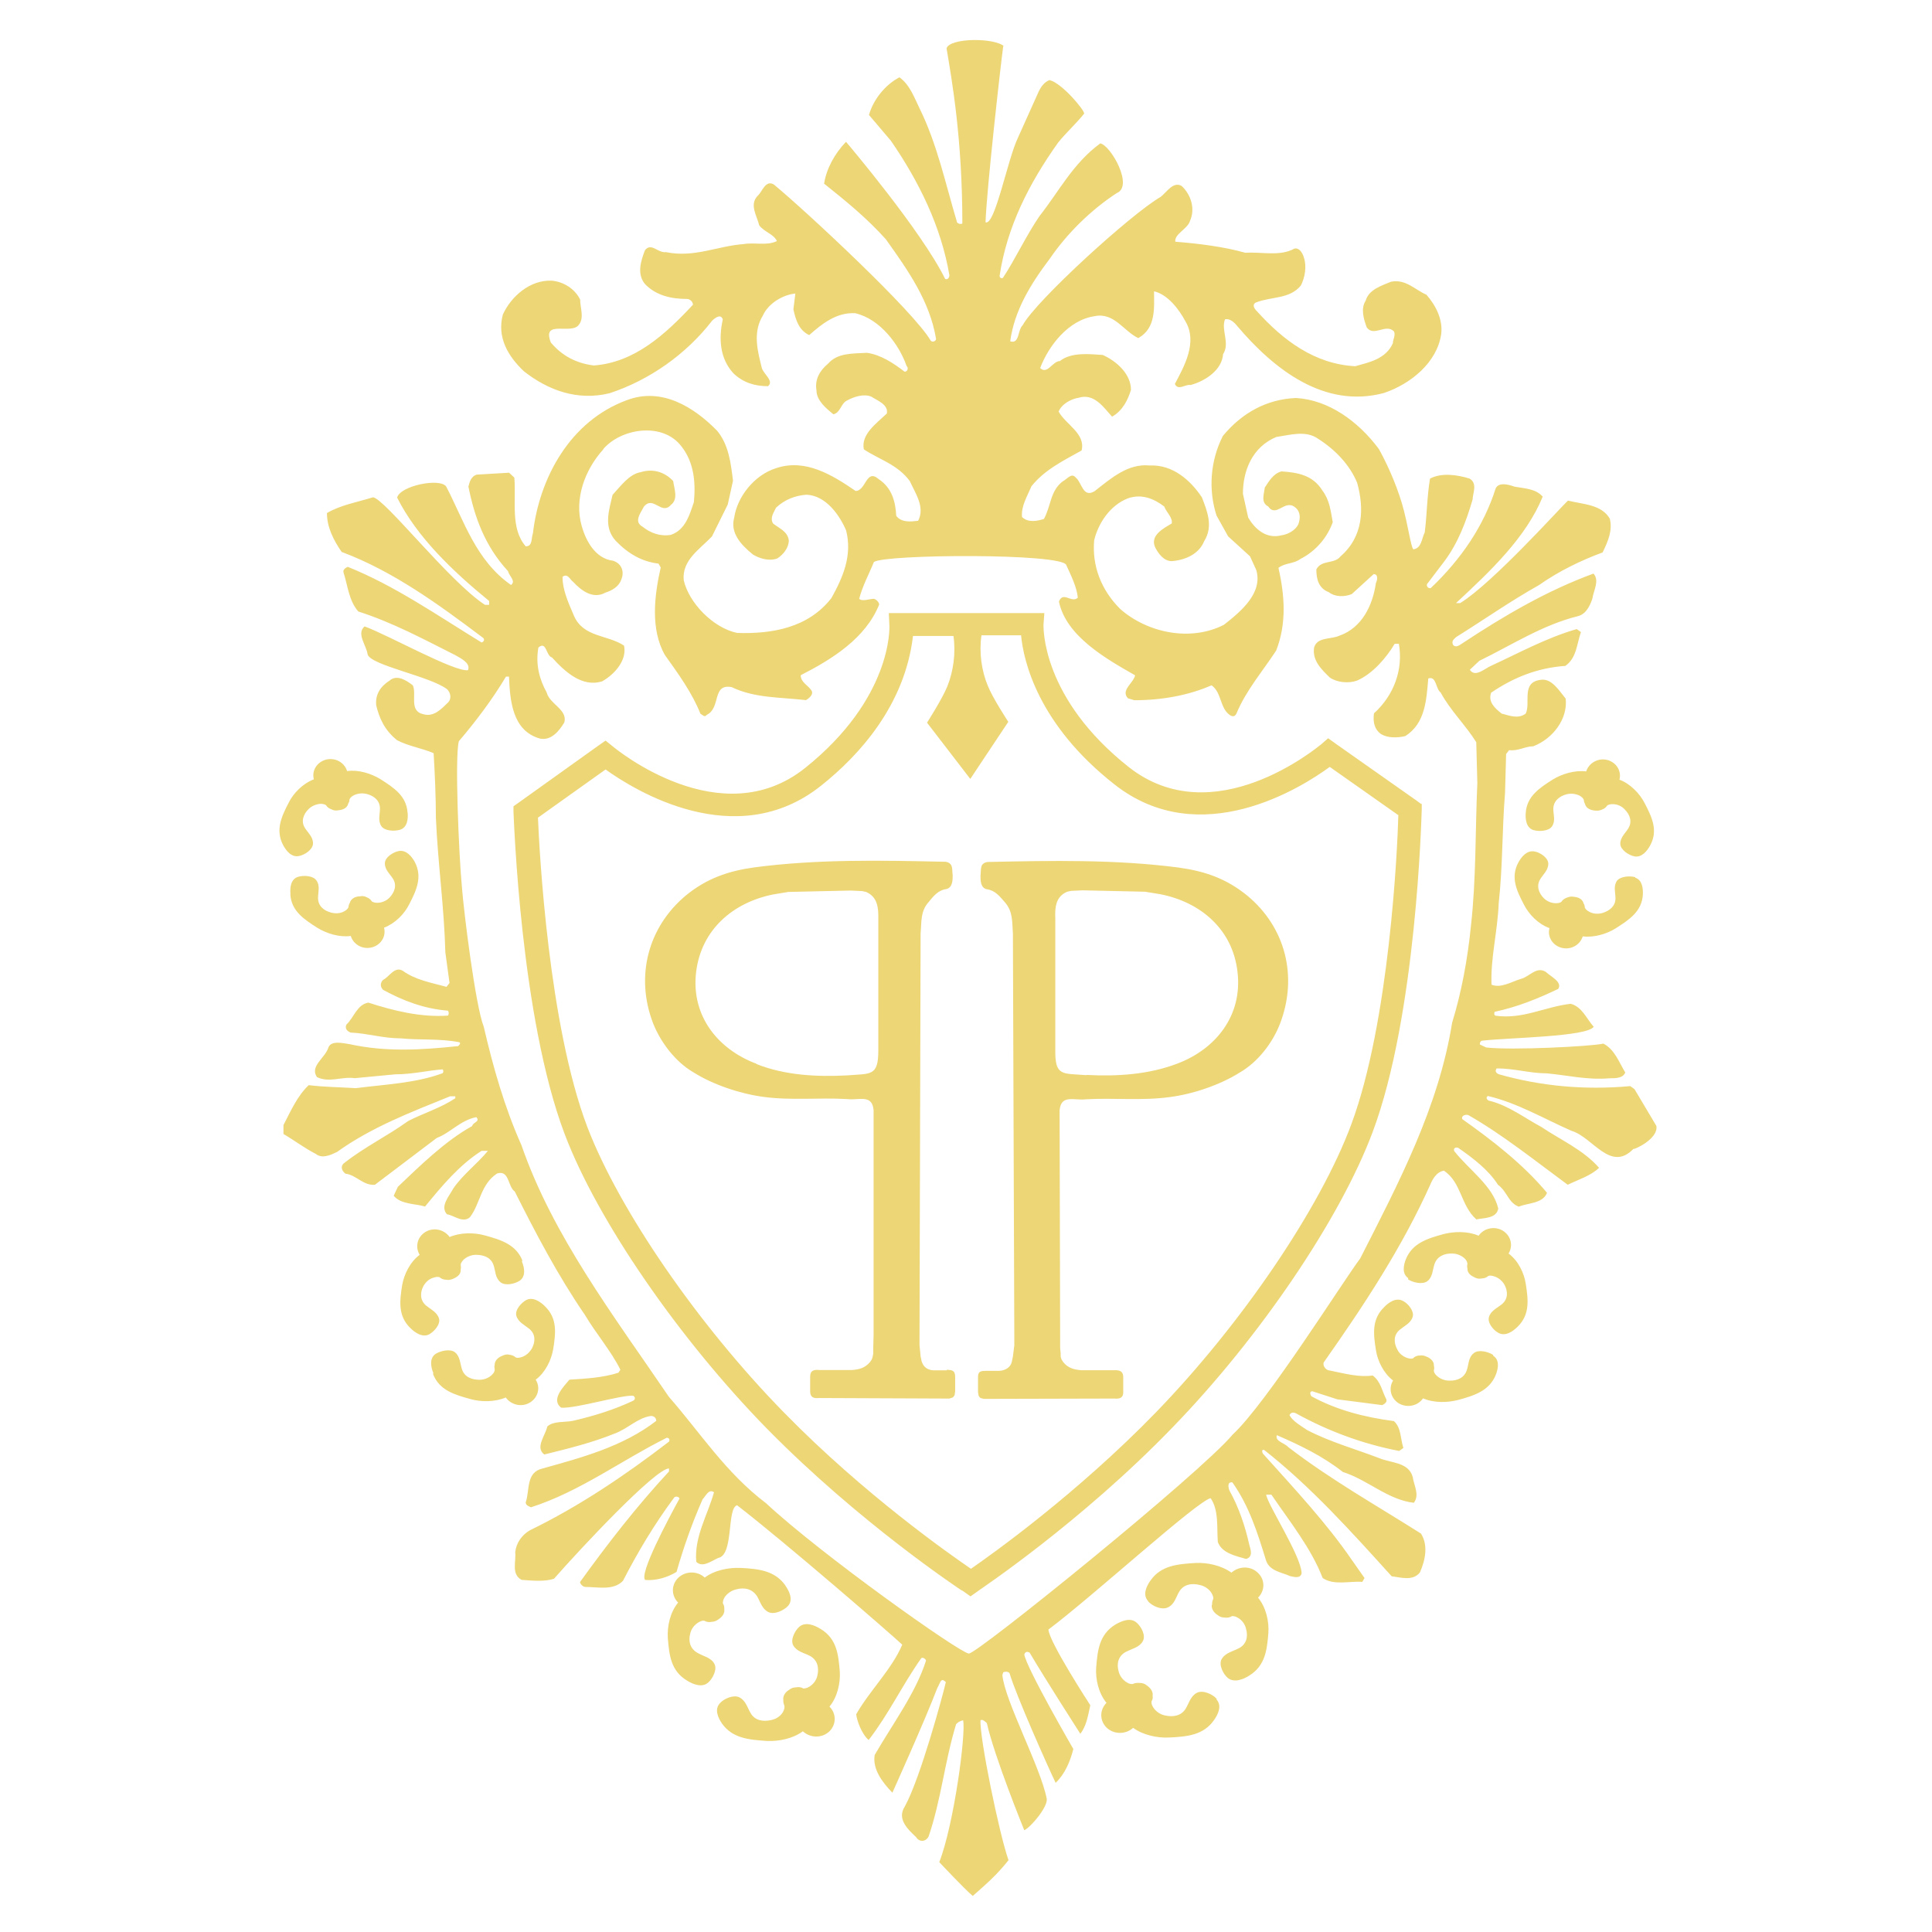 <svg viewBox="0 0 180 180" xmlns:xlink="http://www.w3.org/1999/xlink" height="180" width="180" xmlns="http://www.w3.org/2000/svg" id="uuid-52f00599-be9a-4137-91f9-52a53ee11aa4"><defs><clipPath id="uuid-fa476429-5123-4f5a-8d63-2b3d059f0b4d"><rect fill="none" height="307" width="548.62" y="3.7" x="-186.04"></rect></clipPath></defs><g clip-path="url(#uuid-fa476429-5123-4f5a-8d63-2b3d059f0b4d)"><path fill="#edd676" d="M93.47,4.29c-.21,1.5-1.55,13.35-1.65,16.42.88.36,2.04-5.84,3.02-7.88l1.96-4.36c.18-.36.49-.83.98-1.01,1.16.28,3.25,2.79,3.23,3.12-.59.77-1.83,1.94-2.43,2.71-2.71,3.8-4.78,7.88-5.45,12.42,0,.1.1.28.31.18,1.16-1.76,2.14-3.9,3.41-5.76,1.83-2.32,3.12-4.91,5.66-6.77.98.18,3.12,3.98,1.55,4.62-2.43,1.58-4.67,3.8-6.25,6.12-1.76,2.32-3.31,4.83-3.69,7.7.88.28.67-1.03,1.16-1.5,1.27-2.32,10.12-10.38,12.86-11.96.59-.46,1.16-1.47,1.96-1.01.88.83,1.27,2.14.77,3.25-.21.75-1.47,1.21-1.37,1.94,2.25.18,4.49.46,6.53,1.03,1.55-.1,3.23.36,4.57-.39.49-.1.77.46.88.83.28.83.1,1.86-.28,2.61-1.06,1.29-2.74,1.01-4.18,1.58-.39.18-.18.57.1.83,2.43,2.69,5.35,4.91,9.14,5.11,1.27-.36,2.84-.65,3.51-2.14,0-.36.28-.75.1-1.11-.77-.75-1.86.54-2.53-.36-.28-.75-.59-1.76-.1-2.5.28-1.03,1.47-1.39,2.35-1.76,1.37-.28,2.25.75,3.31,1.21.88,1.01,1.55,2.32,1.37,3.69-.39,2.61-2.81,4.62-5.35,5.47-5.55,1.47-10.23-2.22-13.63-6.22-.28-.36-.7-.75-1.16-.65-.39,1.01.49,2.22-.18,3.25-.1,1.47-1.65,2.5-3.02,2.87-.49-.1-1.16.57-1.47-.1.88-1.65,2.14-3.9.98-5.84-.59-1.11-1.65-2.5-2.92-2.79,0,1.5.21,3.43-1.47,4.36-1.37-.65-2.25-2.43-4.08-2.04-2.45.36-4.29,2.79-5.06,4.83.67.65,1.16-.65,1.83-.65,1.08-.85,2.74-.65,4-.57,1.27.57,2.63,1.76,2.63,3.25-.28.93-.77,1.94-1.76,2.5-.77-.83-1.65-2.22-3.12-1.76-.67.1-1.58.57-1.86,1.29.67,1.21,2.53,2.04,2.14,3.62-1.65.93-3.41,1.76-4.67,3.33-.39.93-.98,1.86-.88,2.87.59.57,1.47.36,2.04.18.67-1.21.57-2.61,1.76-3.51.39-.18.8-.83,1.19-.36.59.46.67,1.94,1.76,1.29,1.55-1.21,3.12-2.61,5.16-2.4,2.14-.1,3.8,1.39,4.85,2.97.49,1.29,1.08,2.69.21,4.08-.49,1.21-1.76,1.76-3.02,1.86-.77,0-1.27-.75-1.55-1.29-.49-1.11.77-1.76,1.55-2.22.1-.57-.49-1.01-.7-1.58-.98-.75-2.14-1.21-3.41-.75-1.65.65-2.74,2.32-3.12,3.9-.21,2.4.67,4.65,2.43,6.4,2.53,2.22,6.53,3.07,9.66,1.47,1.65-1.29,3.62-2.97,3.02-5.09l-.59-1.29-2.04-1.86-1.08-1.94c-.77-2.4-.59-5.09.59-7.41,1.76-2.14,4.08-3.43,6.82-3.54,3.02.18,5.76,2.14,7.7,4.73.62,1.08,1.58,3.12,2.17,5.11.59,2.04.8,3.98,1.06,4.26.77-.1.77-1.01,1.06-1.58.21-1.68.21-3.33.49-5.01,1.08-.57,2.53-.36,3.69,0,.77.46.28,1.39.28,1.94-.59,2.04-1.37,4.08-2.63,5.76l-1.55,2.04c-.21.18,0,.54.28.46,2.84-2.69,4.96-5.84,6.04-9.27.28-.65,1.27-.36,1.76-.18.98.18,1.96.18,2.63.93-1.55,3.8-4.88,6.95-8.08,9.92h.39c3.02-1.86,9.35-8.91,10.04-9.55,1.47.36,3.12.36,3.9,1.68.28,1.11-.18,2.14-.67,3.15-2.04.75-4.11,1.76-5.94,3.05-2.63,1.47-5.16,3.25-7.7,4.83-.18.18-.49.36-.28.75.28.28.59,0,.88-.18,3.9-2.58,7.9-4.91,12.19-6.48.59.65,0,1.58-.1,2.32-.21.65-.59,1.47-1.37,1.65-3.31.83-6.15,2.69-9.17,4.16l-.88.83c.49.75,1.37-.1,1.96-.36,2.63-1.21,5.16-2.61,8-3.43l.39.28c-.39,1.11-.39,2.4-1.45,3.15-2.63.18-4.88,1.11-6.92,2.5-.28.83.28,1.39.98,1.94.7.18,1.55.54,2.25,0,.49-1.01-.49-2.97,1.47-3.15.98-.1,1.65,1.03,2.25,1.76.21,1.86-1.16,3.72-3.02,4.44-.77,0-1.37.46-2.25.36l-.28.36-.1,3.62c-.28,3.43-.21,6.87-.59,10.28-.1,2.61-.77,5.11-.67,7.59.88.36,1.86-.28,2.74-.54.77-.18,1.45-1.21,2.32-.65.49.46,1.55.93,1.16,1.58-1.94.93-3.8,1.68-5.94,2.14,0,.1-.1.28.1.36,2.53.36,4.57-.83,7-1.11,1.06.28,1.47,1.39,2.14,2.14-.59.93-7.8,1.01-10.33,1.29-.21,0-.28.18-.28.36l.59.28c2.35.28,9.84-.1,10.92-.36,1.06.54,1.47,1.76,2.04,2.69-.21.54-.88.54-1.47.54-2.04.18-3.9-.28-5.84-.46-1.58,0-3.02-.46-4.67-.46-.21.28,0,.46.18.54,3.9,1.11,8,1.5,12.27,1.11l.39.28,2.04,3.43c.21,1.21-2.12,2.25-2.14,2.14-2.14,2.22-3.8-1.11-5.76-1.68-2.53-1.11-5.06-2.61-7.8-3.25-.28.18,0,.46.21.46,1.76.46,3.2,1.58,4.78,2.43,1.76,1.19,3.9,2.12,5.37,3.8-.77.75-1.96,1.11-2.92,1.58-3.02-2.22-6.04-4.65-9.24-6.48-.21-.1-.7,0-.59.36,2.74,1.94,5.66,4.18,7.9,6.87-.39,1.01-1.76.93-2.63,1.29-.98-.36-1.06-1.39-1.94-2.04-.88-1.39-2.35-2.5-3.69-3.43-.21-.1-.49,0-.39.28,1.37,1.76,3.62,3.25,4.11,5.37-.18.93-1.27.85-2.04,1.01-1.47-1.29-1.37-3.43-3.02-4.54-.7.1-1.08.83-1.27,1.29-2.63,5.84-6.15,11.21-9.94,16.58-.1.39.28.75.59.75,1.37.28,2.71.65,3.98.46.77.57.88,1.5,1.27,2.22.1.28-.21.46-.39.54l-4.18-.54-2.32-.75c-.28,0-.21.28-.1.46,2.35,1.29,4.96,1.96,7.7,2.32.7.65.59,1.65.88,2.5l-.39.28c-3.41-.65-6.64-1.86-9.63-3.51-.21-.1-.49-.1-.59.18.28.54,1.08,1.01,1.65,1.39,2.14,1.11,4.49,1.76,6.71,2.61,1.08.46,2.74.36,3.12,1.76.1.75.67,1.68.1,2.4-2.43-.28-4.29-2.14-6.61-2.87-1.86-1.47-4-2.5-6.15-3.43-.21.57.77.75,1.06,1.11,4,3.07,8.29,5.47,12.37,8.06.7,1.11.39,2.5-.1,3.62-.67.83-1.76.46-2.63.36-3.69-4.08-7.51-8.34-11.88-11.77-.28-.1-.18.28-.1.36,2.92,3.25,5.94,6.48,8.29,9.92l1.16,1.65-.21.36c-1.16-.1-2.63.36-3.69-.36-1.08-2.79-3.02-5.19-4.78-7.77h-.49c.18,1.01,3.23,5.66,3.31,7.31-.1.54-.7.36-1.08.28-.77-.36-1.94-.46-2.25-1.5-.77-2.5-1.55-5.01-3.12-7.23-.49-.08-.39.46-.28.75.88,1.58,1.47,3.33,1.86,5.09.1.36.39,1.11-.31,1.29-.98-.28-2.25-.54-2.63-1.58-.1-1.39.1-2.97-.67-4.08-1.27.28-10.92,9.09-15.11,12.24.05,1.14,3.9,7.05,3.9,7.05-.21.93-.34,1.91-.93,2.66,0,0-3.25-5.06-4.73-7.57-.21-.1-.39-.1-.49.18.21,1.29,4.57,8.81,4.57,8.81-.28,1.11-.77,2.32-1.65,3.15-.72-1.5-3.69-8.16-4.29-10.2-.1-.18-.41-.18-.59-.1l-.08.26c.21,2.38,3.56,8.57,4.13,11.52.13.7-1.39,2.58-2.09,2.94,0,0-2.79-6.84-3.49-9.99-.21-.18-.39-.36-.59-.26-.1,1.58,1.73,10.54,2.61,13.04-1.11,1.39-1.96,2.12-3.33,3.33-.75-.62-3.12-3.15-3.12-3.15,1.37-3.51,2.5-12.01,2.22-13.22-.36.1-.46.18-.65.36-1.08,3.54-1.39,7.02-2.56,10.46-.28.54-.88.54-1.16.08-.67-.65-1.86-1.65-1.06-2.87,1.45-2.61,3.62-10.64,3.82-11.59-.49-.46-.49.05-.8.57-1.16,3.05-4.18,9.74-4.18,9.74-.98-1.01-1.86-2.22-1.65-3.51,1.65-2.87,3.8-5.73,4.78-8.78,0-.18-.36-.39-.46-.21-1.76,2.5-3.02,5.19-4.88,7.59-.67-.57-1.11-1.86-1.16-2.4,1.27-2.22,3.31-4.18,4.29-6.48-.83-.8-10.92-9.55-15.39-12.99-.98.28-.28,4.65-1.76,4.91-.67.31-1.47.93-2.04.36-.21-2.32,1.06-4.36,1.65-6.48-.49-.36-.77.36-1.06.65-.98,2.22-1.76,4.44-2.43,6.77-.88.54-1.96.83-2.92.75-.59-.54,2.14-5.66,3.2-7.59-.1-.21-.39-.21-.49-.1-1.86,2.5-3.41,5.11-4.78,7.77-.88.93-2.35.57-3.51.57-.21,0-.49-.28-.49-.46,2.53-3.51,5.27-7.05,8.29-10.3v-.28c-1.27,0-8.29,7.51-10.72,10.28-.88.28-1.94.18-3.02.1-.98-.54-.49-1.68-.59-2.58.1-.85.59-1.58,1.37-2.04,4.57-2.22,8.86-5.11,12.96-8.26.1-.18,0-.36-.21-.36-4.29,2.14-8.08,5.01-12.65,6.48-.21-.1-.49-.18-.49-.46.39-1.11,0-2.79,1.55-3.15,3.69-1.03,7.49-2.04,10.61-4.44,0-.28-.21-.46-.49-.46-1.27.18-2.14,1.19-3.41,1.65-2.04.83-4.29,1.39-6.53,1.94-.88-.65.1-1.76.28-2.61.59-.54,1.65-.36,2.45-.54,1.96-.46,3.8-1.03,5.55-1.86.21-.1.21-.36,0-.46-1.08-.1-5.35,1.21-6.71,1.11-.98-.75.21-1.94.77-2.61,1.55-.1,3.12-.18,4.57-.65l.18-.28c-.88-1.76-2.25-3.33-3.31-5.11-2.53-3.69-4.57-7.59-6.53-11.49-.67-.46-.49-2.04-1.65-1.68-1.55,1.03-1.55,2.79-2.53,4.08-.67.57-1.47-.18-2.14-.28-.67-.75.21-1.68.59-2.4.88-1.29,2.25-2.32,3.23-3.51h-.59c-2.04,1.29-3.69,3.25-5.27,5.19-.88-.28-2.25-.18-2.92-1.01l.39-.83c2.04-1.94,4.39-4.26,6.92-5.66.1-.39.77-.39.39-.83-1.47.28-2.43,1.47-3.69,1.94l-5.76,4.36c-1.08.1-1.76-.93-2.74-1.03-.39-.28-.49-.75-.1-1.01,1.86-1.47,4-2.5,5.94-3.9,1.47-.75,3.02-1.21,4.39-2.12v-.18h-.49c-3.62,1.47-7.31,2.87-10.54,5.19-.59.28-1.37.65-1.96.18-1.06-.54-2.04-1.29-3.02-1.86v-.83c.67-1.29,1.27-2.69,2.35-3.72,1.47.18,2.81.18,4.39.28,2.81-.36,5.55-.46,8.08-1.39.1-.08.1-.28,0-.36-1.37.1-2.81.46-4.39.46l-3.8.36c-1.16-.18-2.35.46-3.51-.1-.7-1.03.77-1.76,1.08-2.79.28-.65,1.37-.36,1.96-.28,3.41.75,6.71.54,10.12.18.1-.1.28-.28.1-.36-1.86-.36-3.62-.18-5.45-.36-1.65,0-3.02-.46-4.67-.54-.28-.1-.59-.36-.39-.75.7-.65.98-1.86,2.04-2.04,2.32.75,4.88,1.39,7.41,1.21.1-.1.1-.36,0-.46-2.25-.18-4.18-.93-6.04-1.94-.28-.28-.28-.65,0-.93.59-.28,1.06-1.29,1.83-.85,1.16.85,2.63,1.11,4.08,1.5l.28-.36-.39-2.87c-.1-4.08-.7-8.34-.88-12.52,0-1.94-.1-4.18-.21-6.02-1.06-.46-2.35-.65-3.41-1.21-1.16-.93-1.65-2.04-1.94-3.25-.1-1.01.39-1.76,1.27-2.32.67-.57,1.55,0,2.14.46.39.83-.39,2.4.98,2.69.98.28,1.65-.46,2.32-1.11.28-.28.28-.83-.1-1.21-1.55-1.21-7.1-2.22-7.41-3.25-.1-.83-1.08-1.94-.28-2.61,2.25.83,8.37,4.26,9.63,4.08.28-.65-.67-1.11-1.16-1.39-2.92-1.47-5.84-3.05-9.06-4.08-.88-1.01-.98-2.4-1.37-3.62-.1-.28.21-.46.39-.54,4.39,1.76,8.37,4.54,12.47,7.05.28-.1.28-.36.1-.46-4.18-3.15-8.39-6.2-13.14-7.98-.77-1.11-1.37-2.32-1.37-3.62,1.27-.75,2.81-1.01,4.29-1.47,1.08.1,7.13,7.88,10.43,10.02h.39v-.36c-3.41-2.79-6.71-5.94-8.57-9.63.28-1.11,4-1.86,4.57-1.03,1.65,3.15,2.74,6.87,6.04,9.17.49-.36-.18-.83-.28-1.29-2.14-2.32-3.12-5.01-3.69-7.88.1-.36.21-.93.77-1.11l3.02-.18.49.46c.18,2.22-.39,4.73,1.06,6.4.67,0,.49-.75.67-1.21.59-5.09,3.41-10.46,8.78-12.42,3.23-1.21,6.22.65,8.39,2.87,1.06,1.29,1.27,2.97,1.47,4.65l-.49,2.22-1.47,2.97c-1.16,1.21-2.81,2.22-2.63,4.08.49,2.12,2.74,4.44,4.98,4.91,3.23.1,6.61-.46,8.78-3.25,1.08-1.94,1.96-3.98,1.37-6.3-.59-1.39-1.86-3.25-3.69-3.33-1.08.08-2.04.46-2.84,1.21-.21.46-.59.93-.28,1.47.59.46,1.37.75,1.47,1.58,0,.65-.49,1.32-1.08,1.68-.77.28-1.65,0-2.25-.36-1.16-.93-2.14-2.04-1.76-3.43.28-1.94,1.86-3.98,3.9-4.62,2.74-.93,5.27.65,7.41,2.12.98,0,.98-2.12,2.14-1.11,1.27.83,1.58,2.14,1.65,3.43.49.65,1.37.54,2.04.46.67-1.29-.28-2.58-.77-3.69-1.16-1.58-2.92-2.04-4.29-2.97-.28-1.39,1.16-2.4,2.14-3.33.18-.83-.88-1.21-1.45-1.58-.7-.28-1.58,0-2.25.36-.59.28-.59,1.11-1.27,1.29-.67-.54-1.58-1.29-1.58-2.22-.18-1.03.31-1.86,1.08-2.5.88-1.01,2.25-.93,3.62-1.01,1.27.18,2.43.93,3.51,1.76.28,0,.39-.36.18-.54-.67-1.94-2.43-4.36-4.78-4.91-1.76-.1-3.12,1.01-4.29,2.04-.98-.46-1.27-1.47-1.47-2.4l.18-1.47c-1.16.1-2.53.93-3.02,2.04-.98,1.58-.49,3.33-.1,4.91.18.57,1.16,1.21.57,1.68-1.27,0-2.35-.36-3.23-1.21-1.27-1.39-1.37-3.25-.98-5.01-.18-.54-.67-.18-.98.1-2.43,3.15-5.86,5.55-9.55,6.77-3.02.75-5.76-.28-8-2.04-1.47-1.39-2.53-3.15-1.96-5.29.77-1.68,2.53-3.25,4.57-3.15,1.08.1,2.14.75,2.63,1.76,0,.75.39,1.68-.1,2.32-.67,1.03-3.51-.54-2.63,1.68,1.08,1.29,2.43,1.94,4,2.14,3.8-.28,6.64-2.87,9.24-5.66,0-.28-.28-.54-.57-.54-1.37,0-2.84-.28-3.9-1.39-.77-.93-.39-2.14,0-3.15.59-.75,1.19.28,1.96.18,2.63.54,4.78-.57,7.23-.75,1.08-.18,2.14.18,3.1-.28-.28-.65-1.16-.83-1.65-1.47-.18-.85-.98-1.94-.1-2.79.39-.36.7-1.47,1.47-1.01,3.02,2.5,13.07,11.85,14.62,14.56.21.18.49,0,.49-.18-.59-3.54-2.63-6.4-4.67-9.27-1.83-2.04-3.8-3.62-5.76-5.19.21-1.39.98-2.79,2.04-3.9,0,0,7.02,8.26,9.24,12.78.28.1.39-.18.39-.36-.77-4.54-2.84-8.73-5.45-12.52l-2.04-2.4c.39-1.39,1.47-2.79,2.84-3.51.96.7,1.37,1.86,1.86,2.87,1.65,3.33,2.43,7.05,3.51,10.66.1.1.28.18.49.1,0-7.93-.98-13.38-1.47-16.32.28-1.01,4.54-1.01,5.37-.18M56.23,41.84c-1.76,1.94-2.74,4.65-2.04,7.15.39,1.39,1.27,3.05,2.92,3.25.88.28,1.06,1.11.77,1.76-.21.65-.88,1.03-1.47,1.21-1.16.65-2.25-.18-3.02-1.01-.28-.18-.49-.83-.98-.46,0,1.29.59,2.5,1.06,3.62.88,2.04,3.12,1.76,4.67,2.79.28,1.29-.77,2.61-2.04,3.33-1.83.57-3.41-.83-4.67-2.22-.59-.18-.49-1.58-1.27-.93-.28,1.58.1,2.97.77,4.18.28,1.11,1.96,1.58,1.65,2.79-.49.83-1.27,1.76-2.32,1.5-2.53-.75-2.74-3.51-2.84-5.76h-.28c-1.27,2.12-2.74,4.08-4.39,6.02-.39,1.39,0,10.56.28,13.53.18,2.4,1.27,11.13,2.04,13.07.88,3.8,1.94,7.51,3.51,11.03,2.92,8.44,8.57,15.85,13.74,23.45,2.92,3.33,5.27,7.05,9.06,9.92,5.16,4.8,17.97,13.89,18.88,14,.72.08,21.56-16.78,24.58-20.4,3.2-2.97,10.33-14.36,11.88-16.4,3.59-7.05,7.31-14.1,8.57-21.97.88-2.87,1.45-5.94,1.76-9.09.49-4.36.39-8.81.59-13.25l-.1-3.8c-.98-1.58-2.43-2.97-3.31-4.62-.49-.36-.39-1.58-1.16-1.32-.18,2.04-.28,4.18-2.14,5.37-.77.18-1.65.18-2.25-.18-.67-.46-.77-1.21-.67-1.94,1.86-1.68,2.74-4.08,2.32-6.48h-.39c-.77,1.29-2.04,2.79-3.51,3.43-.77.28-1.86.18-2.53-.28-.77-.75-1.65-1.58-1.47-2.79.28-1.01,1.55-.75,2.35-1.11,2.14-.75,3.12-2.87,3.41-4.91.1-.18.28-.83-.21-.83l-2.04,1.86c-.7.28-1.55.28-2.14-.18-.98-.36-1.16-1.29-1.16-2.12.49-.93,1.65-.46,2.25-1.21,2.14-1.86,2.22-4.47,1.55-6.87-.7-1.68-2.04-3.07-3.62-4.08-1.16-.83-2.63-.36-3.9-.18-2.25.93-3.12,3.15-3.12,5.29l.49,2.22c.59,1.01,1.65,2.04,3.12,1.65.59-.08,1.27-.46,1.55-1.01.21-.57.21-1.19-.28-1.58-.98-.83-1.76,1.01-2.53-.1-.7-.36-.39-1.11-.31-1.76.39-.57.77-1.29,1.55-1.5,1.55.1,2.92.36,3.8,1.76.7.93.77,1.86.98,2.97-.49,1.39-1.55,2.69-3.02,3.43-.59.46-1.47.36-2.04.83.59,2.58.77,5.19-.21,7.7-1.27,1.94-2.81,3.72-3.69,5.84-.28.65-.88,0-1.06-.28-.49-.75-.49-1.76-1.27-2.32-2.14.93-4.6,1.39-7.2,1.39l-.59-.18c-.7-.75.49-1.39.67-2.14-2.63-1.5-6.43-3.62-7.1-6.87.39-1.01,1.16.18,1.76-.36-.1-1.01-.62-2.04-1.08-3.05-.39-1.11-16.86-1.01-17.92-.28-.46,1.14-1.06,2.22-1.37,3.43.28.28.98,0,1.37,0,.28.08.49.36.49.54-1.27,3.15-4.39,5.09-7.31,6.58,0,.65.67.93.98,1.39.28.36-.18.75-.49.93-2.43-.28-4.78-.18-6.92-1.21-1.86-.36-.98,1.94-2.32,2.58-.21.28-.39,0-.59-.1-.77-1.94-2.04-3.69-3.31-5.47-1.37-2.4-.98-5.58-.39-8.16l-.21-.36c-1.55-.18-2.84-.93-4-2.14-1.16-1.29-.59-2.87-.28-4.26.77-.83,1.55-1.94,2.63-2.12,1.16-.36,2.25,0,3.02.83.1.75.49,1.68-.21,2.22-.88,1.01-1.65-.93-2.53.18-.28.57-.98,1.39-.1,1.86.7.57,1.65.93,2.63.75,1.37-.46,1.76-1.94,2.14-3.05.18-1.86,0-3.72-1.16-5.19-1.76-2.32-5.66-1.68-7.31.28M37.97,75.71c-.1-1.55-1.27-2.32-2.53-3.12-.85-.52-2.04-.9-3.1-.75-.26-.83-1.14-1.29-1.99-1.06-.83.23-1.32,1.03-1.11,1.83-1.03.39-1.91,1.29-2.35,2.19-.67,1.29-1.24,2.53-.52,3.92.28.52.77,1.19,1.5,1.03.52-.1,1.27-.59,1.29-1.14.03-.62-.46-1.01-.75-1.47-.39-.62-.15-1.27.34-1.76.28-.28.7-.46,1.11-.49.26,0,.39.05.52.13.1.18.28.31.52.39.18.1.39.13.62.08.39-.03.75-.18.88-.49,0-.03.03-.05.03-.1.08-.13.13-.26.13-.41.05-.13.15-.26.39-.39.36-.18.8-.23,1.21-.13.7.18,1.24.62,1.24,1.37,0,.54-.21,1.11.13,1.63.31.46,1.21.49,1.73.34.7-.21.77-1.01.72-1.6M27.05,83.33c.1,1.55,1.27,2.32,2.53,3.12.85.52,2.04.9,3.1.75.26.83,1.14,1.29,1.99,1.06.83-.23,1.32-1.03,1.11-1.83,1.03-.39,1.91-1.29,2.35-2.19.67-1.29,1.24-2.53.52-3.92-.28-.52-.8-1.16-1.5-1.03-.52.1-1.27.57-1.29,1.11-.03.62.46,1.01.75,1.47.39.62.15,1.27-.34,1.78-.28.28-.7.46-1.11.46-.26,0-.39-.05-.52-.13-.1-.18-.28-.31-.49-.39-.18-.1-.39-.13-.62-.08-.39,0-.75.18-.9.49,0,.03,0,.05-.03.1-.08.13-.13.26-.13.41-.05.13-.15.26-.39.39-.36.21-.8.23-1.21.13-.7-.18-1.24-.62-1.24-1.37,0-.54.21-1.14-.15-1.63-.31-.46-1.21-.49-1.7-.34-.7.21-.77,1.01-.72,1.6M48.66,117.42c-.59-1.47-1.99-1.91-3.49-2.32-1.01-.28-2.27-.28-3.28.15-.52-.72-1.52-.93-2.27-.46s-.96,1.39-.52,2.12c-.9.67-1.45,1.81-1.63,2.81-.23,1.47-.41,2.87.75,4,.44.44,1.14.93,1.78.59.46-.26,1.06-.93.9-1.47-.18-.59-.77-.85-1.21-1.21-.57-.49-.57-1.21-.23-1.83.21-.36.54-.67.96-.77.23-.08.39-.08.54-.03.15.15.39.23.62.23.21.05.41,0,.62-.08.36-.15.7-.39.72-.75v-.1c.03-.15.03-.31,0-.44,0-.15.08-.28.26-.49.31-.28.72-.46,1.16-.46.75,0,1.42.26,1.65.98.18.52.13,1.16.65,1.58.46.36,1.37.13,1.78-.15.59-.41.44-1.21.21-1.78M40.35,128.03c.59,1.5,1.99,1.91,3.49,2.32.98.28,2.27.28,3.28-.15.52.72,1.52.93,2.27.46s.98-1.39.52-2.12c.9-.67,1.45-1.81,1.63-2.84.23-1.47.41-2.84-.75-3.98-.44-.44-1.14-.93-1.78-.59-.46.26-1.06.93-.9,1.47.18.59.77.85,1.21,1.21.59.49.57,1.21.23,1.83-.21.36-.54.67-.96.8-.26.08-.41.08-.54.03-.15-.15-.39-.23-.62-.26-.21-.05-.41,0-.62.1-.36.13-.67.41-.72.75v.1c-.05.15-.03.28,0,.44,0,.15-.05.28-.26.49-.28.28-.72.46-1.14.46-.75,0-1.42-.26-1.65-.98-.18-.52-.15-1.16-.65-1.58-.46-.36-1.37-.13-1.81.15-.59.41-.44,1.21-.21,1.78M73.17,147.71c-.98-1.39-2.53-1.55-4.18-1.63-1.08-.05-2.43.21-3.33.9-.7-.65-1.81-.62-2.48.03-.65.65-.65,1.65,0,2.3-.75.9-1.03,2.22-.96,3.31.13,1.58.28,3.05,1.78,3.95.57.36,1.42.7,1.99.18.41-.36.85-1.21.57-1.73-.31-.59-1.01-.7-1.55-1.01-.72-.39-.9-1.11-.7-1.83.1-.44.39-.8.77-1.03.23-.13.39-.18.54-.15.21.13.46.15.7.1.23,0,.44-.1.62-.23.36-.23.59-.57.54-.93v-.1c0-.15-.03-.31-.13-.44,0-.15,0-.31.15-.57.23-.36.65-.65,1.08-.75.77-.21,1.52-.05,1.96.65.31.52.44,1.16,1.06,1.47.57.26,1.45-.18,1.81-.57.52-.57.13-1.37-.23-1.89M67.26,160.57c.98,1.39,2.53,1.52,4.18,1.63,1.11.05,2.43-.21,3.36-.9.7.65,1.81.65,2.48,0,.65-.65.65-1.65,0-2.3.75-.9,1.03-2.22.96-3.28-.13-1.58-.28-3.05-1.78-3.95-.57-.36-1.42-.7-1.99-.21-.41.36-.85,1.21-.57,1.73.34.59,1.01.7,1.55.98.72.39.88,1.11.7,1.86-.1.44-.39.8-.77,1.03-.23.13-.39.15-.54.15-.21-.13-.44-.15-.7-.1-.23,0-.44.08-.62.23-.36.21-.59.57-.54.93v.1c0,.18.05.31.1.46.03.15,0,.31-.13.57-.23.39-.62.65-1.08.75-.77.18-1.55.05-1.94-.65-.31-.52-.44-1.16-1.06-1.47-.57-.26-1.45.15-1.81.57-.52.57-.15,1.37.23,1.91M142.89,77.34c.49.15,1.39.1,1.7-.34.36-.52.13-1.08.13-1.63,0-.72.54-1.19,1.24-1.37.41-.1.85-.05,1.21.13.23.13.34.26.39.39,0,.13.05.28.13.41,0,.03,0,.08.03.1.13.31.52.46.88.49.23.03.44,0,.62-.08.23-.08.41-.21.52-.39.1-.08.26-.13.52-.13.41,0,.83.18,1.11.49.49.49.72,1.14.34,1.76-.28.46-.77.85-.75,1.47.03.54.77,1.03,1.29,1.14.7.15,1.21-.49,1.5-1.03.75-1.39.15-2.63-.52-3.92-.46-.9-1.34-1.81-2.35-2.19.21-.8-.28-1.6-1.11-1.83-.85-.23-1.73.26-1.99,1.06-1.06-.13-2.25.23-3.1.75-1.27.8-2.43,1.58-2.53,3.12-.05.59.05,1.39.72,1.6M152.37,81.73c-.49-.15-1.39-.1-1.73.34-.34.52-.13,1.08-.13,1.63,0,.72-.54,1.16-1.24,1.37-.41.1-.85.08-1.21-.13-.26-.13-.34-.26-.41-.39,0-.13-.03-.28-.13-.41,0-.03,0-.05-.03-.1-.13-.31-.49-.46-.88-.49-.23-.05-.41,0-.62.08-.23.08-.41.21-.52.39-.1.08-.26.13-.52.13-.41,0-.83-.18-1.11-.46-.49-.49-.72-1.16-.34-1.78.28-.46.77-.85.75-1.47-.03-.54-.77-1.03-1.29-1.11-.7-.13-1.21.49-1.5,1.03-.75,1.39-.15,2.63.52,3.92.46.9,1.32,1.81,2.38,2.19-.21.8.28,1.6,1.11,1.83.85.23,1.73-.23,1.99-1.06,1.06.13,2.25-.23,3.07-.75,1.27-.8,2.43-1.58,2.53-3.12.03-.59-.05-1.39-.72-1.6M131.19,119.2c.44.28,1.34.52,1.81.15.49-.39.46-1.03.65-1.58.23-.7.9-1.01,1.65-.98.44,0,.85.18,1.16.46.21.21.23.34.26.49-.03.13-.05.28,0,.44v.1c.03.36.34.59.7.75.21.1.41.13.62.08.23,0,.46-.08.62-.23.13-.05.28-.05.54.03.41.13.75.41.96.77.34.62.36,1.34-.23,1.83-.44.36-1.06.62-1.21,1.21-.15.54.44,1.24.9,1.47.65.34,1.34-.15,1.78-.59,1.16-1.14.98-2.53.75-4-.15-1.01-.72-2.17-1.6-2.81.44-.72.23-1.65-.52-2.12s-1.78-.26-2.27.46c-1.01-.44-2.27-.41-3.28-.15-1.5.41-2.89.85-3.49,2.32-.23.57-.39,1.37.21,1.78M139.09,126.22c-.44-.28-1.34-.52-1.78-.15-.52.41-.46,1.03-.65,1.58-.23.72-.9,1.01-1.65.98-.44,0-.85-.18-1.16-.46-.21-.21-.26-.34-.26-.49.03-.13.05-.28,0-.44v-.1c-.03-.34-.34-.62-.7-.75-.21-.1-.41-.13-.62-.1-.23,0-.46.08-.62.26-.13.05-.28.05-.54-.03-.39-.13-.75-.41-.93-.8-.34-.62-.36-1.34.23-1.83.44-.36,1.03-.62,1.21-1.21.15-.54-.44-1.24-.9-1.47-.65-.36-1.34.13-1.78.59-1.16,1.14-.98,2.53-.75,3.98.15,1.01.72,2.17,1.6,2.84-.44.72-.23,1.65.52,2.12.77.46,1.78.26,2.27-.46,1.01.44,2.27.41,3.28.15,1.5-.41,2.89-.85,3.49-2.32.23-.57.39-1.39-.21-1.78M106.97,149.2c.36.41,1.24.83,1.81.57.65-.28.77-.96,1.08-1.47.41-.7,1.19-.83,1.96-.62.44.1.85.39,1.06.75.15.26.18.41.15.57-.08.13-.1.28-.1.44,0,.03,0,.08-.03.1-.05.36.21.72.54.93.18.15.39.23.62.23.26.05.52,0,.72-.13.15,0,.31,0,.54.15.39.21.67.59.77,1.03.21.72.05,1.47-.7,1.83-.54.28-1.24.41-1.58,1.01-.28.52.15,1.37.57,1.73.59.49,1.45.15,2.01-.21,1.5-.93,1.65-2.4,1.78-3.95.08-1.08-.21-2.4-.96-3.31.65-.65.67-1.65,0-2.3-.67-.67-1.76-.67-2.48-.03-.93-.67-2.25-.96-3.36-.9-1.65.1-3.2.23-4.18,1.63-.39.54-.75,1.34-.23,1.91M113.35,158.27c-.36-.41-1.24-.83-1.81-.57-.62.31-.75.96-1.06,1.47-.41.7-1.19.83-1.96.65-.46-.1-.85-.39-1.08-.75-.15-.26-.18-.41-.15-.57.08-.13.13-.28.1-.44v-.1c.05-.36-.21-.7-.54-.93-.18-.15-.39-.23-.62-.23-.26-.03-.52,0-.7.1-.15,0-.31,0-.54-.15-.39-.23-.67-.62-.77-1.03-.21-.72-.03-1.47.7-1.83.54-.28,1.24-.41,1.55-.98.31-.54-.15-1.37-.57-1.73-.59-.52-1.42-.15-1.99.18-1.5.93-1.65,2.4-1.78,3.98-.08,1.08.21,2.4.96,3.31-.65.65-.65,1.65,0,2.3.67.65,1.78.67,2.48.03.93.67,2.25.96,3.36.9,1.65-.08,3.2-.21,4.18-1.63.39-.54.75-1.34.23-1.91M101.21,100.17c-2.22-.18-2.92.13-2.89-2.32v-12.29c-.05-1.03.05-2.04,1.11-2.48l.36-.08,1.08-.05,5.81.13,1.42.23c3.8.75,6.77,3.31,7.2,7.28.46,4-1.99,7.13-5.6,8.5-2.69,1.03-5.63,1.21-8.47,1.06M91.12,128.34v1.34l.05.34.08.13.1.1.31.08h.31l11.85-.03c.52.05.85-.08.83-.62v-1.37c0-.57-.34-.67-.85-.65h-3.05c-.7-.05-1.27-.21-1.7-.77l-.15-.23-.08-.26v-.28l-.05-.57v-1.11l-.05-20.99c.13-1.52,1.37-.9,2.43-1.03,2.61-.15,5.27.15,7.85-.21,2.17-.28,4.7-1.14,6.53-2.3,1.68-.98,3.05-2.76,3.74-4.57,1.65-4.34.52-8.93-3.07-11.9-1.94-1.58-3.92-2.27-6.38-2.61-5.89-.77-11.88-.65-17.82-.52-.75.13-.57.7-.65,1.27,0,.46,0,1.14.59,1.27.77.1,1.19.65,1.68,1.21.77.88.67,1.83.75,2.94l.13,37.34v1.01l-.13,1.03-.1.49-.08.23c-.21.41-.65.59-1.08.62h-1.19c-.54,0-.83.03-.8.65M132.46,74.86v.54c-.03.77-.49,19.16-4.57,30.06-3,8.03-10.46,19.08-18.62,27.5-8.57,8.88-17.97,15.13-18.02,15.18l-.18.13-.65.46-.65-.46s-.18-.13-.18-.1c-.08-.05-9.5-6.27-18.15-15.08-8.21-8.39-15.78-19.39-18.82-27.4-4.13-10.87-4.73-29.26-4.78-30.03v-.54l.44-.31,7.44-5.32.7-.49.67.54c.41.34,10.1,8.26,17.92,2.01,8.08-6.46,7.88-13.04,7.85-13.32l-.05-1.11h7.15s.26,0,.21,0h7.13l-.08,1.08c0,.28-.18,6.84,7.95,13.27,7.88,6.2,17.48-1.78,17.92-2.12l.65-.57.72.52,7.49,5.27.46.34.05-.05ZM130.24,75.92l-6.35-4.47c-2.61,1.91-12.06,7.93-20.06,1.63-7.13-5.6-8.47-11.49-8.7-13.89h-3.69c-.23,1.58,0,3.28.59,4.7.46,1.16,1.91,3.36,1.91,3.36h0l-3.54,5.32-4.03-5.24h0s1.42-2.22,1.89-3.38c.57-1.42.8-3.12.57-4.7h-3.77c-.75,6.43-4.98,11.1-8.55,13.94-7.95,6.35-17.46.39-20.09-1.5l-6.3,4.49c.13,3.15.98,19.29,4.6,28.82,2.97,7.75,10.33,18.46,18.39,26.67,7.41,7.57,15.42,13.17,17.35,14.49,1.94-1.34,9.89-7,17.25-14.59,7.98-8.24,15.29-19.01,18.18-26.8,3.56-9.55,4.31-25.69,4.39-28.84M70.48,99.11c-3.64-1.37-6.09-4.49-5.63-8.5.46-3.98,3.43-6.53,7.2-7.28l1.39-.23,5.81-.13,1.08.05.36.08c1.06.46,1.16,1.45,1.14,2.48v12.29c0,2.43-.7,2.14-2.89,2.32-2.87.15-5.81,0-8.47-1.06M88.22,127.67h-1.19c-.44,0-.85-.18-1.06-.59l-.1-.23-.1-.49-.1-1.03v-1.01l.1-37.34c.1-1.11-.03-2.07.75-2.94.46-.57.9-1.11,1.65-1.21.57-.13.59-.8.59-1.27-.08-.57.08-1.14-.65-1.27-5.94-.13-11.9-.26-17.82.52-2.45.34-4.44,1.03-6.38,2.61-3.56,2.97-4.73,7.57-3.07,11.9.7,1.78,2.07,3.59,3.74,4.57,1.83,1.16,4.36,2.01,6.53,2.3,2.61.36,5.24.05,7.85.21,1.06.13,2.3-.49,2.43,1.03v20.99l-.03,1.11v.57l-.05.28-.08.26-.15.23c-.46.57-1.01.72-1.7.77h-3.05c-.52-.05-.85.05-.85.62v1.37c0,.57.34.67.83.62l11.83.05h.31l.31-.1.1-.1.08-.13.05-.34v-1.34c0-.62-.28-.65-.8-.67"></path></g></svg>